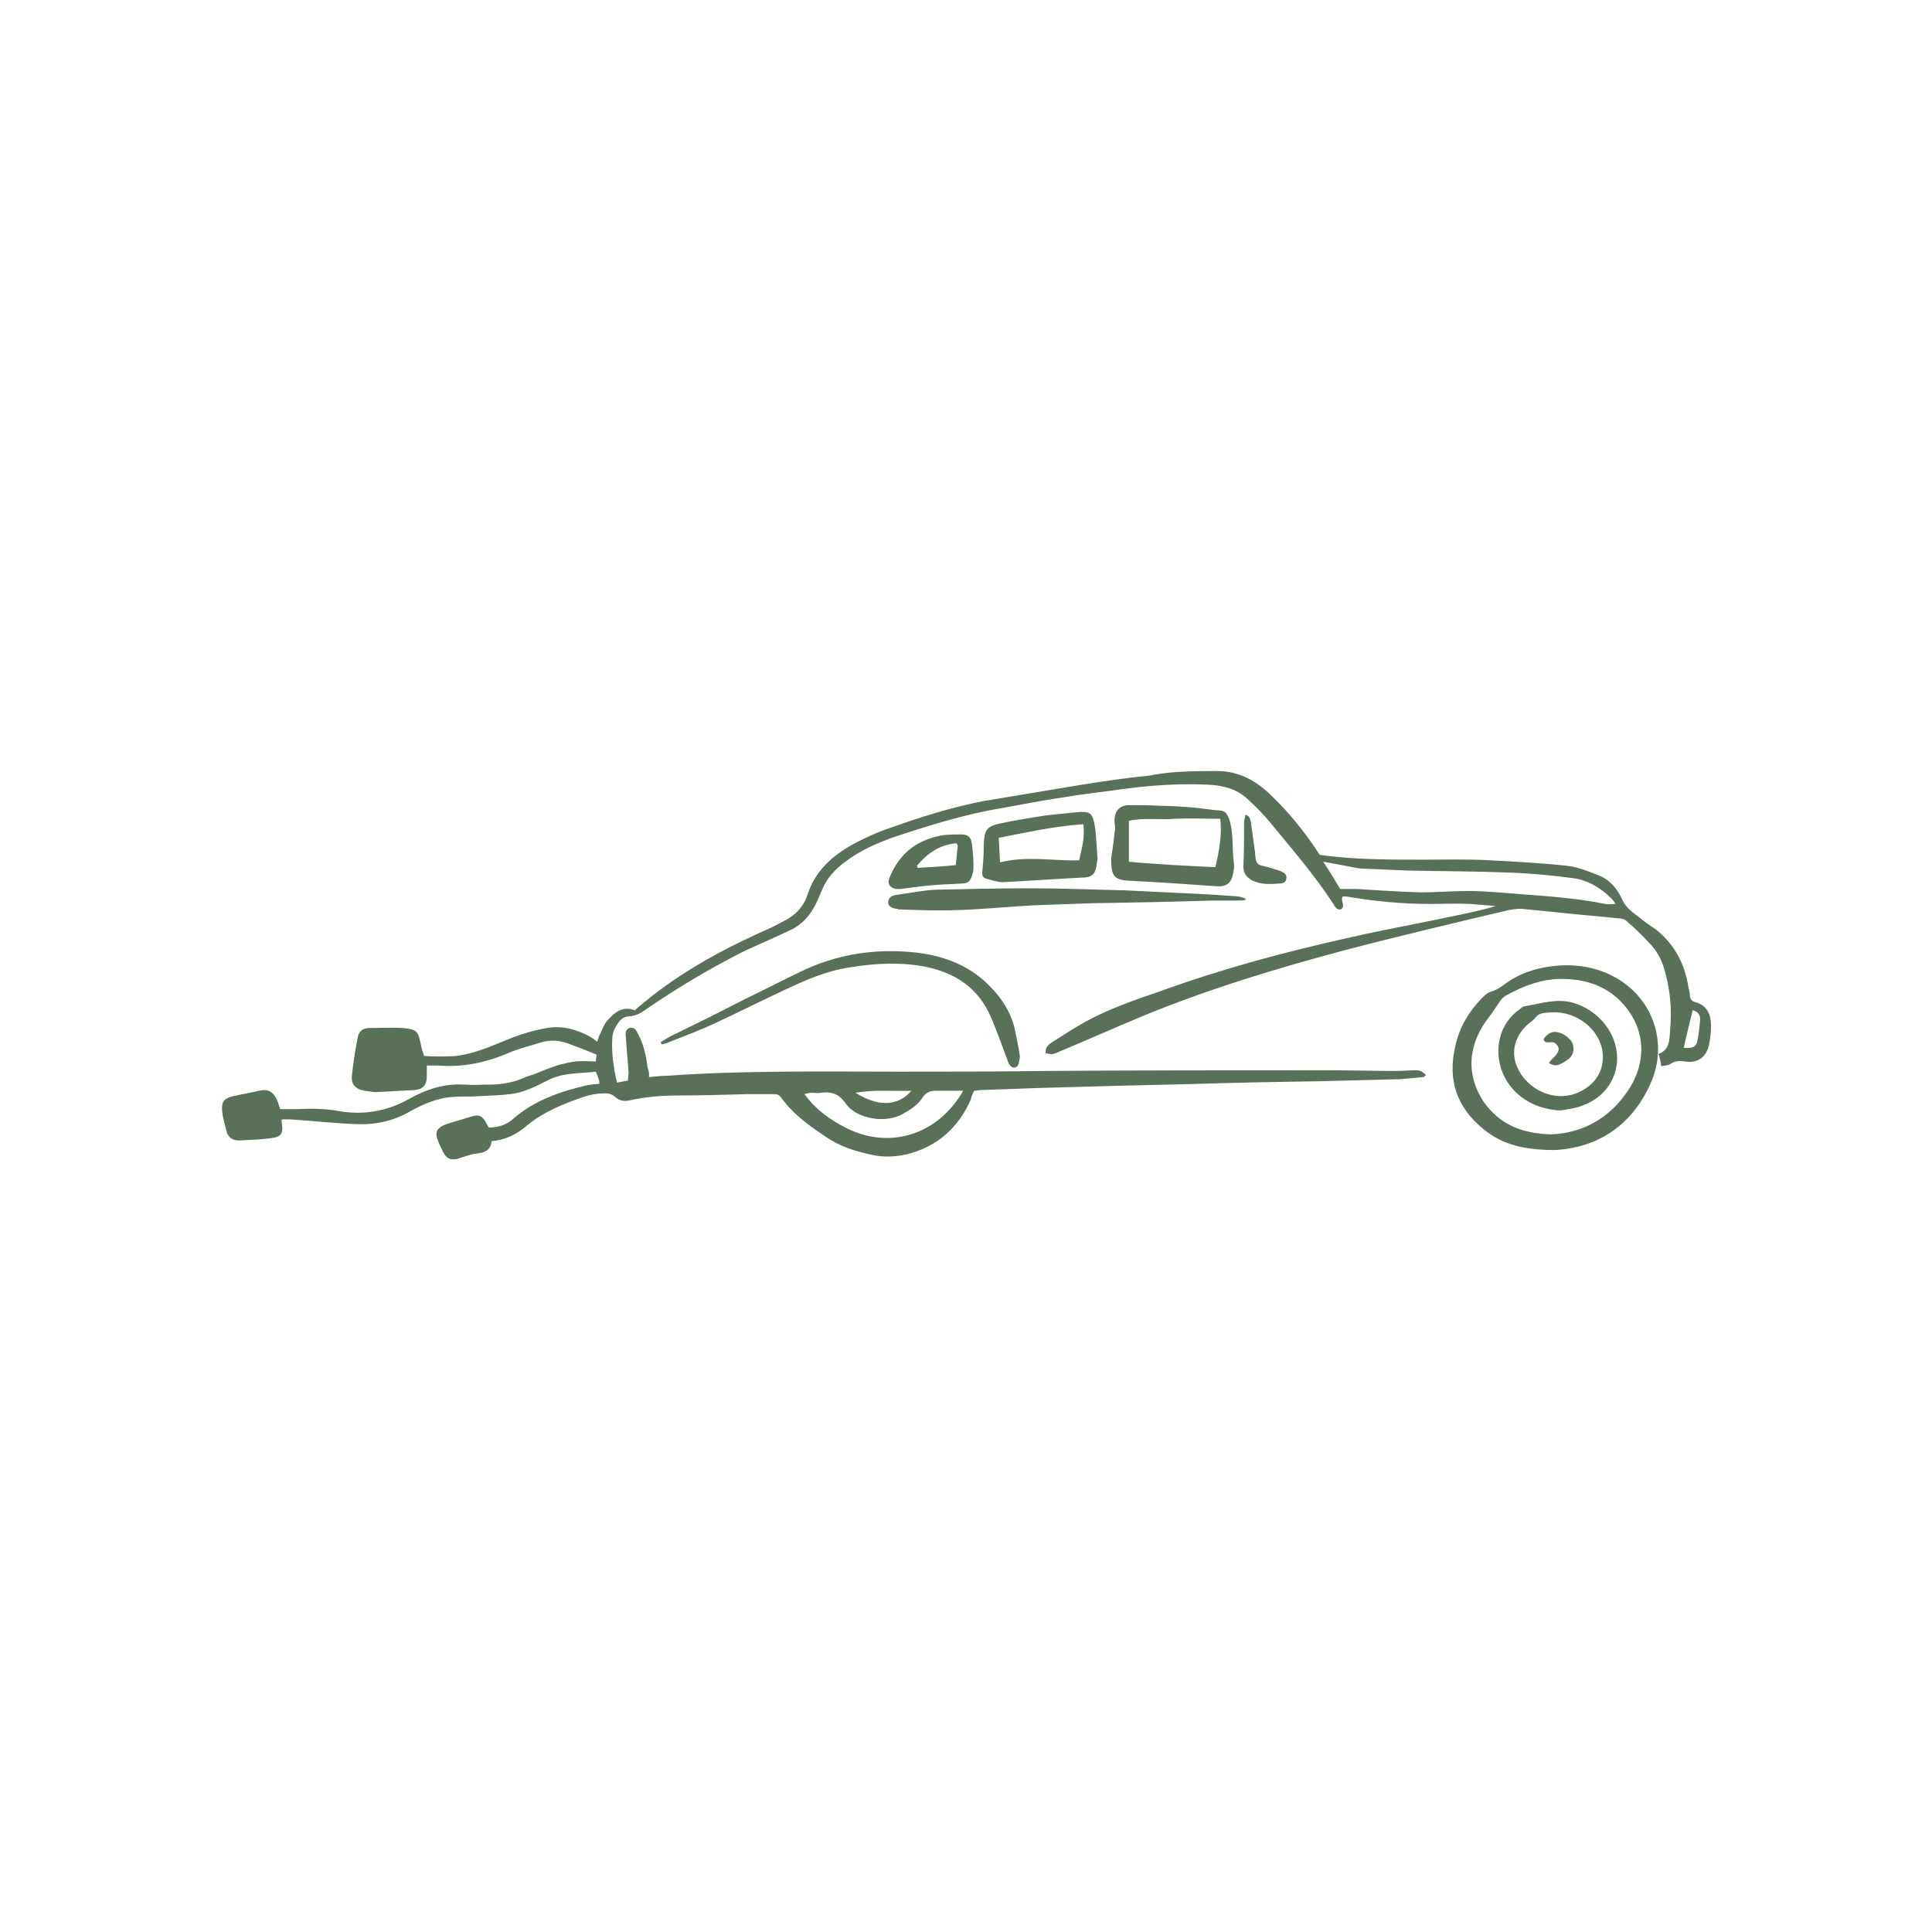 <svg xmlns="http://www.w3.org/2000/svg" xmlns:xlink="http://www.w3.org/1999/xlink" zoomAndPan="magnify" preserveAspectRatio="xMidYMid meet" version="1.0" viewBox="-37.5 -37.5 450 450"><defs><filter x="0%" y="0%" width="100%" height="100%" id="1a85146648"><feColorMatrix values="0 0 0 0 1 0 0 0 0 1 0 0 0 0 1 0 0 0 1 0" color-interpolation-filters="sRGB"/></filter><mask id="f29e4bb0cb"><g filter="url(#1a85146648)"><rect x="-37.5" width="450" fill="#000000" y="-37.5" height="450" fill-opacity="0.75"/></g></mask><clipPath id="7da414b06d"><path d="M 1 0.078 L 348.215 0.078 L 348.215 90.801 L 1 90.801 Z M 1 0.078 " clip-rule="nonzero"/></clipPath><clipPath id="0553d29933"><rect x="0" width="349" y="0" height="91"/></clipPath></defs><g mask="url(#f29e4bb0cb)"><g transform="matrix(1, 0, 0, 1, 13, 142)"><g clip-path="url(#0553d29933)"><g clip-path="url(#7da414b06d)"><path fill="#224120" d="M 100.672 71.379 C 102.258 71.219 103.688 71.059 104.957 71.059 C 122.898 69.789 140.996 70.109 158.938 70.109 C 170.211 70.109 181.48 70.109 192.754 69.949 C 214.98 69.789 237.207 69.789 259.438 69.789 C 264.516 69.789 269.438 69.949 274.52 69.949 C 276.105 69.949 277.535 69.789 279.125 69.789 C 280.395 69.789 280.551 69.949 281.664 70.902 C 281.348 71.059 281.188 71.379 281.027 71.379 C 279.281 71.535 277.535 71.695 275.789 71.855 C 269.598 72.012 263.406 72.172 257.215 72.332 C 247.527 72.488 237.844 72.648 228.16 72.965 C 221.492 73.125 214.824 73.281 208.312 73.441 C 202.598 73.602 196.883 73.758 191.324 73.918 C 186.879 74.078 182.434 74.234 177.988 74.395 C 177.512 74.395 177.035 74.555 176.402 74.555 C 176.086 75.188 175.766 75.824 175.609 76.617 C 172.75 83.125 167.828 87.57 160.844 89.32 C 158.145 89.953 155.285 90.113 152.586 89.477 C 148.617 88.684 144.809 87.414 141.473 85.031 C 137.664 82.492 134.012 79.793 131.312 75.98 C 130.836 75.348 130.199 75.348 129.566 75.348 C 127.5 75.348 125.598 75.348 123.531 75.348 C 118.133 75.504 112.578 75.664 107.18 75.664 C 103.527 75.664 99.875 75.98 96.227 76.777 C 94.953 77.094 93.844 76.934 92.73 75.98 C 92.098 75.348 90.984 75.031 90.031 75.188 C 88.445 75.188 86.859 75.504 85.43 75.98 C 80.824 77.57 76.062 79.477 72.25 82.648 C 69.871 84.715 67.328 85.984 63.996 86.301 C 63.836 88.367 62.406 89 60.66 89.16 C 59.23 89.32 57.961 89.793 56.531 90.27 C 54.629 90.906 53.516 90.43 52.723 88.844 C 52.246 87.891 51.77 86.938 51.453 85.984 C 50.816 84.398 51.137 83.445 52.723 82.648 C 53.836 82.176 54.945 81.855 56.059 81.539 C 57.168 81.223 58.121 80.902 59.23 80.586 C 61.137 79.953 61.93 80.426 62.883 82.332 C 63.043 82.648 63.203 82.809 63.359 83.125 C 65.582 83.125 67.488 82.492 69.074 81.062 C 73.996 76.777 80.031 74.711 86.223 73.281 C 87.176 73.125 88.129 72.965 89.082 72.965 C 89.082 72.648 89.082 72.488 89.082 72.332 C 88.922 71.695 88.605 70.902 88.285 70.109 C 84.633 70.586 80.824 70.266 77.332 72.012 C 74.473 73.441 71.457 75.031 68.281 75.348 C 65.898 75.664 63.52 75.664 60.98 75.824 C 59.074 75.98 57.168 75.824 55.262 75.98 C 51.613 76.141 48.277 77.57 45.102 79.316 C 41.293 81.539 37.164 82.492 32.719 82.332 C 27.48 82.176 22.238 81.539 17 81.223 C 16.367 81.223 15.891 81.223 15.254 81.223 C 15.094 81.379 14.938 81.539 15.094 81.699 C 15.57 84.715 15.094 85.348 12.078 85.668 C 9.695 85.984 7.316 85.984 5.094 86.145 C 3.664 86.145 2.551 85.348 2.234 83.922 C 1.918 82.492 1.441 81.062 1.281 79.633 C 0.965 77.254 1.602 76.301 3.824 75.824 C 5.887 75.348 7.793 75.031 9.855 74.555 C 11.918 74.078 13.031 74.711 13.984 76.617 C 14.301 77.254 14.461 78.047 14.777 78.84 C 16.047 78.84 17.16 78.84 18.27 78.84 C 21.762 78.68 25.258 78.68 28.59 79.316 C 34.305 80.27 39.703 79.316 44.785 76.457 C 48.754 74.234 53.039 72.809 57.645 73.125 C 59.551 73.281 61.453 73.125 63.359 73.125 C 65.742 73.125 68.125 72.809 70.348 72.012 C 71.457 71.535 72.727 71.059 73.84 70.742 C 75.742 69.949 77.648 69.156 79.715 68.52 C 80.984 68.203 82.254 67.887 83.684 67.727 C 85.109 67.566 86.699 67.727 88.285 67.727 C 88.285 67.09 88.445 66.613 88.445 66.137 C 86.223 65.188 84 64.391 81.938 63.598 C 79.871 62.805 77.809 62.645 75.586 63.281 C 73.043 64.074 70.348 64.711 67.805 65.82 C 62.566 68.043 57.168 69.156 51.453 68.68 C 50.66 68.68 49.863 68.68 48.914 68.68 C 48.914 69.633 48.914 70.426 48.914 71.219 C 48.914 73.281 47.961 74.234 46.055 74.395 C 43.039 74.555 40.18 74.711 37.164 74.871 C 36.371 74.871 35.418 74.711 34.465 74.555 C 32.402 74.234 31.289 73.125 31.449 71.219 C 31.766 68.043 32.242 65.027 32.879 61.852 C 33.195 60.582 34.148 59.945 35.574 59.945 C 38.117 59.945 40.816 59.789 43.355 59.945 C 46.848 60.266 46.848 60.898 47.484 63.598 C 47.641 64.551 47.961 65.504 48.277 66.457 C 50.816 66.613 53.359 66.613 55.738 66.457 C 59.551 65.98 63.043 64.551 66.535 63.121 C 69.871 61.691 73.203 60.582 76.855 59.945 C 80.508 59.312 83.84 60.266 87.016 62.012 C 87.492 62.328 87.969 62.645 88.605 63.121 C 88.762 62.645 88.922 62.168 89.082 61.691 C 89.715 60.582 90.031 59.312 90.828 58.359 C 92.574 56.297 94.637 54.707 97.336 55.82 C 106.227 48.039 116.07 42.48 126.551 37.719 C 128.453 36.926 130.359 35.973 132.105 35.02 C 134.645 33.75 136.551 31.844 137.504 29.145 C 139.25 23.43 143.379 19.777 148.301 17.078 C 151 15.652 153.699 14.379 156.555 13.43 C 163.699 10.887 171.164 8.508 178.625 7.078 C 186.246 5.809 193.867 4.539 201.488 3.266 C 206.566 2.473 211.648 1.68 216.887 1.203 C 222.285 0.094 227.684 0.094 233.082 0.094 C 238.16 0.094 242.289 2.473 245.781 5.965 C 250.07 10.094 253.719 14.699 256.895 19.621 C 264.836 20.73 272.93 20.73 280.871 20.73 C 286.109 20.73 291.508 20.574 296.746 20.891 C 302.777 21.207 308.652 21.523 314.527 22.16 C 317.066 22.477 319.449 23.43 321.832 24.383 C 324.371 25.336 326.117 27.398 327.23 29.781 C 328.023 31.688 329.609 32.957 331.199 34.066 C 332.469 35.18 333.898 36.133 335.328 37.086 C 339.613 40.578 341.996 45.18 342.789 50.578 C 342.945 51.215 343.105 51.691 343.105 52.324 C 343.105 53.121 343.582 53.754 344.375 53.914 C 347.234 54.707 348.027 56.93 348.027 59.469 C 348.027 60.898 347.867 62.488 347.551 63.914 C 346.918 66.773 344.852 68.203 341.996 67.727 C 340.723 67.566 339.613 67.566 338.5 68.359 C 338.023 68.68 337.23 68.68 336.438 68.836 C 336.277 67.727 336.121 66.934 335.801 65.98 C 338.5 65.027 338.344 62.488 338.5 60.422 C 338.977 55.5 338.5 50.738 337.074 45.977 C 336.438 43.91 335.484 42.164 334.055 40.578 C 332.309 38.672 330.406 36.766 328.34 35.02 C 327.863 34.543 327.07 34.387 326.277 34.387 C 321.988 33.91 317.543 33.59 313.258 33.117 C 310.082 32.797 306.906 32.48 303.73 32.164 C 302.777 32.164 301.828 32.32 300.875 32.48 C 288.172 35.496 275.312 38.512 262.613 41.848 C 246.574 46.133 230.859 50.898 215.457 57.246 C 208.949 59.945 202.598 62.805 196.09 65.504 C 194.66 66.137 194.66 66.137 193.07 65.82 C 192.914 64.551 193.547 63.914 194.5 63.281 C 197.043 61.691 199.422 60.105 201.961 58.676 C 207.68 55.5 213.711 53.438 219.746 51.375 C 234.191 46.133 248.957 42.164 264.039 38.832 C 272.297 36.926 280.551 35.496 288.648 33.75 C 291.664 33.117 294.84 32.48 297.859 31.527 C 295.953 31.367 293.887 31.211 291.984 31.051 C 288.809 30.891 285.793 31.051 282.617 31.051 C 276.105 31.051 269.598 30.418 263.086 29.305 C 262.77 29.305 262.453 29.305 262.293 29.305 C 261.5 30.258 263.086 31.367 261.816 32.32 C 260.863 32.48 260.391 31.688 260.07 31.051 C 255.625 24.223 250.227 18.031 245.148 11.84 C 243.559 9.934 241.812 8.188 240.066 6.602 C 237.527 4.219 234.352 3.426 230.859 3.266 C 224.031 2.949 217.203 3.426 210.379 4.379 C 205.934 5.012 201.328 5.488 196.723 6.285 C 192.277 6.918 187.676 7.871 183.227 8.664 C 174.336 10.094 165.766 12.793 157.191 15.652 C 153.379 17.078 149.73 18.668 146.395 21.207 C 144.012 22.953 142.109 25.02 140.996 27.719 C 140.68 28.512 140.363 29.145 140.043 29.941 C 138.617 33.273 136.551 35.812 133.375 37.242 C 130.043 38.832 126.707 40.258 123.215 41.848 C 115.594 45.656 107.496 50.422 99.875 55.66 C 98.766 56.453 97.652 57.09 96.066 57.246 C 94.16 57.246 93.367 58.836 92.574 60.266 C 92.254 61.059 92.098 61.852 92.098 62.645 C 91.938 65.98 92.414 69.312 93.207 72.648 C 94.16 72.488 94.953 72.332 95.75 72.172 C 95.75 71.535 95.906 71.059 95.906 70.426 C 95.75 67.566 95.43 64.867 95.273 62.012 C 95.113 61.059 95.273 60.266 96.066 59.945 C 97.02 59.629 97.652 60.266 97.973 61.059 C 99.398 63.598 100.035 66.457 100.352 69.312 C 100.672 69.949 100.672 70.426 100.672 71.379 Z M 261.66 27.559 C 263.086 27.559 264.359 27.559 265.469 27.559 C 270.391 27.875 275.312 28.195 280.234 28.352 C 284.043 28.352 287.695 28.035 291.508 28.035 C 295.793 28.035 300.238 28.512 304.527 28.828 C 310.875 29.305 317.227 29.781 323.418 31.051 C 324.055 31.211 324.848 31.051 325.801 31.051 C 325.324 30.418 325.164 30.098 325.008 29.941 C 322.465 27.398 319.449 25.496 315.797 25.02 C 310.875 24.383 305.953 23.906 301.031 23.746 C 293.254 23.43 285.473 23.43 277.535 23.273 C 273.883 23.113 270.23 22.953 266.422 22.797 C 266.105 22.797 265.629 22.637 265.309 22.637 C 262.93 22.16 260.391 21.684 257.691 21.207 C 259.117 23.273 260.391 25.496 261.66 27.559 Z M 173.859 74.555 C 171.48 74.555 169.414 74.555 167.512 74.555 C 166.242 74.555 165.289 74.871 164.492 75.98 C 163.383 77.727 161.797 78.84 160.047 79.793 C 156.078 82.332 148.934 81.223 146.395 77.41 C 144.809 75.188 143.062 74.711 140.68 75.031 C 139.887 75.188 139.25 75.031 138.457 75.031 C 137.98 75.031 137.504 75.188 136.867 75.348 C 139.566 79 142.902 81.379 146.711 83.285 C 156.555 88.207 167.828 85.031 173.859 74.555 Z M 148.777 75.031 C 153.855 78.203 158.461 78.363 161.797 74.555 C 157.508 74.711 153.379 74.234 148.777 75.031 Z M 341.676 64.551 C 343.742 64.711 344.535 64.391 344.852 62.965 C 345.168 61.375 345.328 59.789 345.488 58.199 C 345.645 56.93 344.852 55.977 343.742 55.82 C 343.105 58.676 342.312 61.535 341.676 64.551 Z M 311.672 88.367 C 304.527 88.367 299.445 87.094 295.16 83.602 C 288.809 78.523 286.586 72.012 288.492 64.074 C 289.441 59.789 291.508 56.297 294.523 53.121 C 295.16 52.484 295.793 51.852 296.586 51.531 C 297.859 51.215 298.809 50.578 299.922 49.785 C 303.254 47.246 307.227 45.977 311.352 45.5 C 315.641 45.023 319.926 45.5 323.895 47.246 C 334.375 51.852 338.344 63.281 333.898 72.965 C 329.293 83.285 320.879 87.891 311.672 88.367 Z M 310.875 84.715 C 317.863 84.398 324.211 81.223 328.656 74.555 C 333.105 68.043 332.785 60.422 327.863 54.707 C 324.211 50.422 319.449 48.676 313.895 48.516 C 308.812 48.355 304.367 50.102 300.082 52.484 C 299.605 52.801 299.285 53.121 298.969 53.598 C 298.176 54.707 297.383 55.977 296.43 57.246 C 291.508 63.441 290.715 70.586 295.16 77.254 C 298.809 82.332 303.891 84.555 310.875 84.715 Z M 103.688 63.758 C 104.32 63.598 104.957 63.441 105.594 63.121 C 109.242 61.691 113.055 60.266 116.707 58.52 C 121.785 56.137 126.867 53.598 131.945 51.215 C 137.027 48.832 141.949 46.609 147.508 45.816 C 153.379 44.863 159.098 44.547 164.969 45.656 C 172.113 47.086 177.512 50.738 180.371 57.566 C 181.641 60.582 182.754 63.598 183.863 66.613 C 184.18 67.25 184.18 67.887 184.656 68.52 C 185.293 69.473 186.402 69.312 186.723 68.359 C 186.879 67.727 187.039 67.09 187.039 66.457 C 186.723 64.234 186.246 62.012 185.77 59.789 C 184.656 55.5 182.117 52.008 178.781 48.992 C 174.18 44.863 168.465 42.957 162.43 42.324 C 153.062 41.371 144.332 42.801 136.074 46.77 C 131.789 48.832 127.5 51.055 123.215 53.121 C 117.656 55.977 111.941 58.836 106.387 61.535 C 105.273 62.012 104.32 62.645 103.371 63.281 C 103.527 63.598 103.527 63.598 103.688 63.758 Z M 239.59 29.781 C 239.113 29.621 238.637 29.465 238.004 29.305 C 235.781 29.145 233.398 28.988 231.176 28.828 C 224.668 28.512 218 28.195 211.488 27.875 C 204.188 27.719 197.043 27.398 189.738 27.398 C 182.434 27.398 174.973 27.559 167.668 27.719 C 164.492 27.875 161.32 28.512 157.984 28.988 C 157.191 29.145 156.398 29.621 156.398 30.574 C 156.238 31.367 157.031 32.004 158.145 32.164 C 158.301 32.164 158.621 32.164 158.777 32.32 C 163.223 32.48 167.828 32.641 172.273 32.48 C 178.309 32.32 184.18 31.688 190.215 31.367 C 194.66 31.211 199.105 31.051 203.551 30.891 C 212.918 30.734 222.125 30.574 231.492 30.258 C 233.559 30.258 235.461 30.258 237.527 30.258 C 238.16 30.258 238.957 30.258 239.59 30.098 C 239.59 30.258 239.59 30.098 239.59 29.781 Z M 208.312 20.574 C 208.473 18.984 208.949 16.605 209.105 14.379 C 209.266 13.746 209.266 12.953 209.105 12.156 C 208.949 9.617 210.059 8.031 212.602 8.031 C 214.98 8.031 217.363 8.031 219.746 8.188 C 221.969 8.188 224.191 8.348 226.414 8.508 C 228.953 8.664 231.336 9.141 233.875 9.301 C 234.984 9.461 235.305 10.094 235.781 11.207 C 236.891 14.539 236.414 18.031 236.891 21.523 C 237.051 22.32 236.891 23.113 236.734 23.906 C 236.258 26.289 235.145 27.082 232.762 26.922 C 226.094 26.445 219.426 25.973 212.758 25.652 C 209.105 25.496 208.312 24.699 208.312 20.574 Z M 233.715 11.207 C 230.062 11.207 226.57 11.047 223.078 11.207 C 219.586 11.523 215.934 10.887 212.441 11.684 C 212.441 15.016 212.441 18.031 212.441 21.207 C 219.109 21.844 225.777 22.16 232.605 22.477 C 233.398 18.828 234.191 15.176 233.715 11.207 Z M 205.137 20.574 C 204.98 21.051 204.98 22.16 204.66 23.113 C 204.344 24.223 203.551 24.699 202.438 24.859 C 195.93 25.176 189.578 25.652 183.07 25.973 C 181.801 25.973 180.531 25.496 179.258 25.176 C 178.465 25.02 178.148 24.383 178.309 23.43 C 178.465 21.684 178.625 19.938 178.625 18.191 C 178.625 17.875 178.625 17.555 178.625 17.238 C 178.781 13.906 179.258 12.953 182.434 12.316 C 185.293 11.684 188.148 11.207 191.168 10.73 C 193.867 10.254 196.566 10.094 199.266 9.777 C 203.711 9.301 204.027 9.617 204.66 13.906 C 204.82 15.969 204.98 18.031 205.137 20.574 Z M 200.852 20.891 C 201.488 18.031 202.281 15.332 201.805 12.477 C 194.977 12.953 188.625 14.379 182.117 15.652 C 182.277 17.715 182.277 19.301 182.434 21.367 C 188.625 19.777 194.66 21.051 200.852 20.891 Z M 159.254 27.559 C 158.938 27.559 158.461 27.559 158.145 27.559 C 156.715 27.242 156.078 26.289 156.715 24.859 C 158.777 19.777 162.43 16.605 167.668 15.332 C 169.414 14.855 171.48 14.855 173.387 14.855 C 175.133 14.855 175.766 15.652 175.926 17.398 C 176.086 18.984 176.242 20.414 176.242 22 C 176.242 22.797 176.242 23.59 175.926 24.383 C 175.449 25.812 174.973 26.289 173.387 26.289 C 171.48 26.445 169.574 26.445 167.668 26.605 C 164.812 26.766 161.953 27.242 159.254 27.559 Z M 172.273 16.922 C 168.305 17.238 165.445 19.301 163.066 22.16 C 163.066 22.32 163.223 22.477 163.223 22.637 C 166.242 22.477 169.098 22.32 172.113 22 C 172.273 20.414 172.434 18.828 172.59 17.398 C 172.59 17.398 172.434 17.238 172.273 16.922 Z M 239.273 11.84 C 239.273 15.332 239.273 18.828 239.113 22.477 C 239.113 23.906 239.906 24.859 241.02 25.496 C 243.082 26.605 245.305 26.445 247.527 26.289 C 248.324 26.289 249.117 25.973 249.117 25.02 C 249.273 24.066 248.48 23.746 247.848 23.43 C 246.418 22.953 244.988 22.477 243.559 22.16 C 242.605 22 242.129 21.523 241.973 20.574 C 241.973 20.098 241.812 19.621 241.812 18.984 C 241.496 16.605 241.18 14.379 240.859 12 C 240.703 11.207 240.543 10.57 239.59 10.254 C 239.59 10.887 239.273 11.363 239.273 11.84 Z M 312.941 79.156 C 306.75 78.84 301.668 75.664 299.445 70.266 C 297.383 65.027 298.652 58.836 303.574 55.5 C 303.891 55.184 304.367 54.867 304.684 54.867 C 308.496 54.23 312.145 52.961 315.957 54.074 C 321.355 55.66 325.641 60.422 326.117 65.98 C 326.594 71.379 323.262 76.141 318.34 77.887 C 316.594 78.68 314.688 78.84 312.941 79.156 Z M 310.875 56.297 C 309.922 56.453 308.336 56.137 307.227 57.406 C 306.75 58.043 306.113 58.52 305.477 58.992 C 302.305 61.691 301.191 65.82 303.098 69.473 C 305.637 74.871 313.418 78.363 319.609 73.441 C 321.988 71.535 323.102 68.836 322.785 65.664 C 322.148 60.266 316.75 55.977 310.875 56.297 Z M 314.527 67.41 C 315.957 66.457 316.273 65.027 315.797 63.598 C 315.164 62.012 312.781 60.582 311.195 60.898 C 310.398 61.059 309.766 61.535 309.289 62.168 C 308.812 62.645 309.129 63.121 309.766 63.281 C 310.082 63.281 310.398 63.281 310.559 63.281 C 311.352 63.121 311.828 63.441 312.305 64.074 C 312.781 64.867 312.465 65.504 311.988 66.137 C 311.512 66.773 310.875 67.25 310.242 68.043 C 311.988 69.312 313.258 68.203 314.527 67.41 Z M 314.527 67.41 " fill-opacity="1" fill-rule="nonzero"/></g></g></g></g></svg>